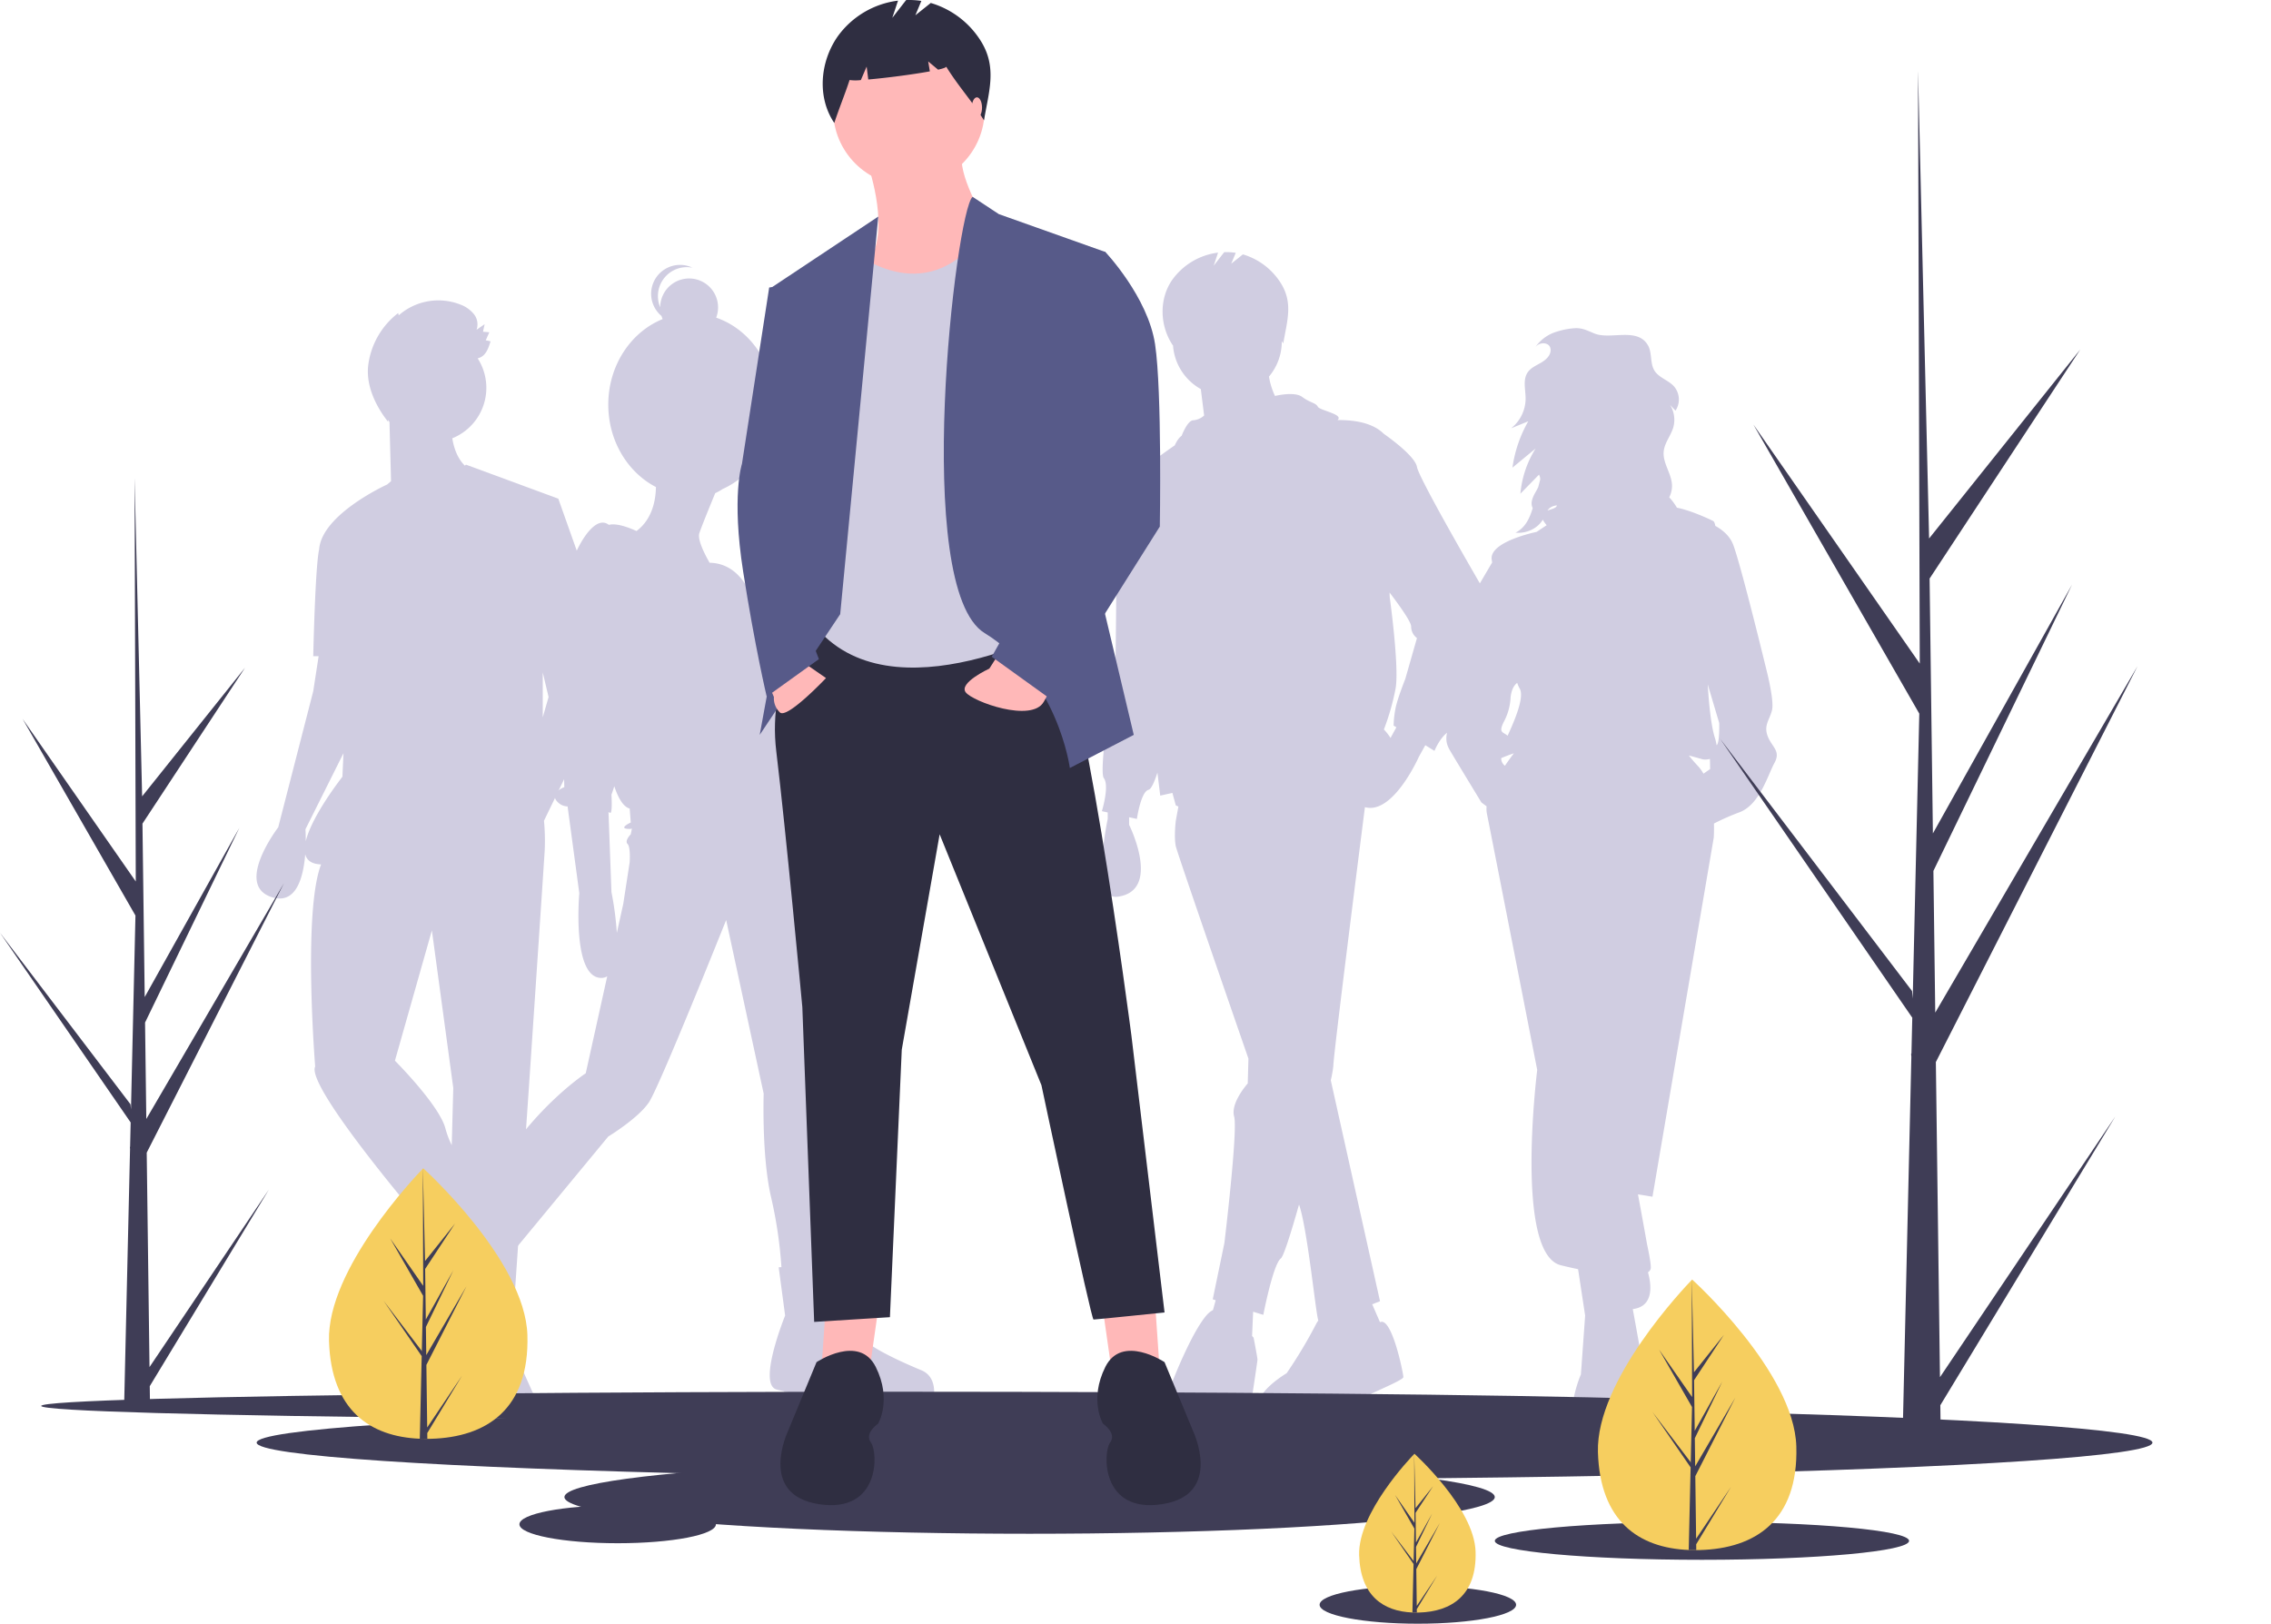 <svg id="aea587a3-a3e8-4e0f-8220-a5d1e661ad74" data-name="Layer 1" xmlns="http://www.w3.org/2000/svg" width="959.282" height="685.955" viewBox="0 0 959.282 685.955"><title>stand_out</title><path d="M867.063,418.092c-1.794-4.613.769-6.919,1.794-11.019S866.55,390.16,866.55,390.16s-10.763-44.333-14.094-53.046c-1.41-3.687-4.471-6.223-7.535-7.927-.208-1.131-.508-1.86-.922-2.068-2.968-1.485-10.363-4.71-15.291-5.601a25.003,25.003,0,0,0-3.258-4.406,10.416,10.416,0,0,0,1.161-5.394c-.314-4.835-3.975-9.167-3.499-13.989.361-3.657,3.034-6.66,4.066-10.187a11.979,11.979,0,0,0-1.362-9.447q1.137,1.21,2.274,2.419a8.498,8.498,0,0,0-.634-10.267c-2.4-2.652-6.414-3.646-8.276-6.7-1.913-3.138-.887-7.401-2.696-10.6-4.433-7.836-15.781-2.281-22.578-5.016-2.793-1.124-4.917-2.361-8.059-2.272a31.49,31.49,0,0,0-7.861,1.468,16.609,16.609,0,0,0-9.01,6.458,5.579,5.579,0,0,1,.704-.673c1.647-1.291,4.536-1.183,5.405.72a3.189,3.189,0,0,1,.254,1.52c-.143,2.294-2.147,4.008-4.139,5.156s-4.232,2.109-5.532,4.005c-2.145,3.129-.884,7.329-.883,11.122a16.124,16.124,0,0,1-6.111,12.52l7.231-2.956a54.65,54.65,0,0,0-6.678,19.583l9.777-8.077a42.992,42.992,0,0,0-6.421,19.084l7.848-8.041a3.968,3.968,0,0,1,.518,2.064l-.818,3.156a20.508,20.508,0,0,1-.96,1.832c-1.263,2.168-2.568,4.838-1.387,7.052l.006-.003c-1.243,4.183-3.119,8.368-7.291,10.402,4.628.484,9.457-1.83,11.547-5.512a10.31,10.31,0,0,0,1.228,1.86c.134.168.267.335.4.502l-1.153.769-3.09,2.06s-20.245,4.1-18.963,11.788c.053.316.116.694.187,1.117l-5.825,9.902-8.456,28.701s-4.356,9.225-3.588,13.069,0,5.381,0,12.3-3.331,9.738,0,15.376,13.325,22.038,13.325,22.038l2.195,1.646a10.256,10.256,0,0,0,.111,2.966c2.05,10.25,21.27,108.398,21.27,108.398s-9.738,77.646,9.994,82.515c2.475.611,4.905,1.165,7.266,1.658l2.984,19.612-1.794,24.857s-13.582,30.751,11.275,32.545,13.582-26.651,13.582-26.651a13.51,13.51,0,0,0,1.538-7.944c-.253-2.281-2.387-14.152-4.48-25.569,9.433-1.131,7.668-11.143,6.411-15.545a2.549,2.549,0,0,0,1.143-1.425c.284-1.022-.377-5.043-1.577-10.679-.977-5.602-2.647-14.671-3.786-20.814l6.131.998,25.882-151.705s.171-2.415.093-5.947a96.079,96.079,0,0,1,10.926-4.816c8.457-3.331,11.788-15.632,14.607-20.757S868.856,422.705,867.063,418.092Zm-91.896-96.591a5.482,5.482,0,0,1,2.835-.961c-.219,1.192-2.269,1.54-3.988,2.164A5.074,5.074,0,0,1,775.167,321.501Zm-12.914,76.347c2.076,3.411-1.683,12.654-5.07,19.989-1.941-1.673-3.967-1.145-1.593-5.894a24.108,24.108,0,0,0,2.819-9.738c0-.586.3-4.891,2.825-6.68A13.484,13.484,0,0,0,762.253,397.848Zm-7.777,29.439c1.175-.478,2.954-1.213,5.357-2.03-1.151,1.511-2.465,3.311-3.787,5.276A3.969,3.969,0,0,1,754.475,427.287Zm83.117,3.362c-1.558-1.655-2.817-3.136-3.853-4.461q2.899.763,5.903,1.642a7.025,7.025,0,0,0,2.986-.199c.089,1.772.089,4.299.089,4.299l-2.807,1.943A16.462,16.462,0,0,0,837.593,430.649Zm7.953-8.887c-.03.026-.062.056-.093.083a16.997,16.997,0,0,0-.684-2.984c-1.679-5.297-2.577-14.694-3.054-22.714l4.848,16.307S846.818,420.655,845.545,421.762Z" transform="translate(-120.359 -107.022)" fill="#d0cde1"/><path d="M746.003,354.406s-26.29-45.187-27.112-50.116S704.924,290.323,704.924,290.323c-4.491-4.491-11.86-5.912-19.615-5.838,2.92-2.416-7.507-4.04-8.318-5.664-.822-1.643-3.286-1.643-6.573-4.108-3.286-2.465-11.489-.411-11.49-.411a30.275,30.275,0,0,1-2.549-8.188,22.907,22.907,0,0,0,5.412-14.816c0-.059-.004-.117-.004-.176.209.325.418.653.628.99,1.539-9.219,4.256-16.882-.922-25.292a28.357,28.357,0,0,0-16.13-12.331l-4.932,3.945,1.917-4.602a26.104,26.104,0,0,0-4.874-.282l-4.437,5.705,1.837-5.51a28.085,28.085,0,0,0-19.375,11.525c-5.648,8.143-5.27,19.463.285,27.67.019-.057.033-.114.052-.171a22.997,22.997,0,0,0,11.754,18.622l1.395,11.162v0a7.651,7.651,0,0,1-4.574,2.018c-2.465,0-4.929,6.573-4.929,6.573s-1.397.705-2.902,4.033c-3.878,2.64-15.709,10.934-20.098,16.73-2.597,1.278-5.386,4.12-4.933,10.457.822,11.502,0,64.905,0,64.905s-7.394,45.187-4.929,48.473-.822,13.967-.822,13.967l2.465.548v2.739s-7.413,34.366,4.108,32.863c18.896-2.465,4.929-30.398,4.929-30.398v-3.195l3.286.73s1.643-11.502,4.929-12.324c1.143-.286,2.485-3.357,3.749-7.238.737,6.055,1.181,9.703,1.181,9.703l5.141-1.142,1.432,5.25a7.086,7.086,0,0,0,1.104.5l-1.104,6.072s-.822,6.573,0,10.681c.414,2.072,15.665,46.353,30.682,89.744l-.283,10.489s-7.394,8.216-5.751,13.967-4.108,53.403-4.108,53.403l-4.929,23.826,1.24.382-1.139,4.175a8.285,8.285,0,0,0-2.566,2.016c-6.573,7.394-14.788,28.755-14.788,28.755s-14.788,22.183,8.216,21.361,24.647-9.037,24.647-9.037,3.286-21.361,3.286-22.183-1.643-9.267-1.643-9.267l-.638-.704.446-10.249,4.3,1.323s4.108-21.361,7.394-23.826c1.149-.861,4.204-10.457,7.693-22.782,3.566,10.268,7.02,45.772,8.14,48.995a11.668,11.668,0,0,0-1.045,1.721,199.636,199.636,0,0,1-12.324,20.539s-26.29,15.61,0,19.718c0,0,14.788.822,22.183-4.108s27.112-12.324,27.112-13.967-4.929-25.798-9.859-23.169h0l-3.302-7.595,3.302-1.278-20.8-93.364a47.141,47.141,0,0,0,1.082-6.047c0-4.302,10.638-88.077,13.345-109.326,11.914,3.375,22.804-21.305,22.804-21.305l2.701-4.862,3.872,2.397s3.286-8.216,8.216-9.037,13.967-44.365,13.967-50.116A26.742,26.742,0,0,0,746.003,354.406ZM707.724,418.776a22.138,22.138,0,0,0-2.8-3.573,101.749,101.749,0,0,0,4.929-17.253c1.643-9.037-2.465-38.614-2.465-38.614l-.072-2.009c4.032,5.293,9.109,12.351,9.109,14.332a6.162,6.162,0,0,0,2.465,4.929l-4.929,17.253s-3.286,8.216-4.108,12.324a41.936,41.936,0,0,0-.822,7.394l1.165.721Z" transform="translate(-120.359 -107.022)" fill="#d0cde1"/><path d="M369.881,369.613l4.384-.986-18.075-50.938-39.025-14.378s-.149.166-.425.451c-3.329-3.222-4.742-7.896-5.332-11.576A22.997,22.997,0,0,0,322.13,258.413c3.216-.772,4.364-3.689,5.443-7.168a14.393,14.393,0,0,0-2.04-.444q.759-1.701,1.517-3.402-1.333-.12-2.666-.239.341-1.59.682-3.18-1.7,1.174-3.4,2.347a6.946,6.946,0,0,0-1.158-6.632,13.267,13.267,0,0,0-5.687-4.01,25.373,25.373,0,0,0-26.036,4.551l-.246-.957a33.044,33.044,0,0,0-12.621,21.871c-1.088,8.574,3.03,17.303,8.384,24.088-.045-.296-.093-.592-.143-.887q.347.478.717.938l.658,25.007-1.648,1.413c-.003.001-27.653,12.511-28.731,27.452l-.003.011c-1.66,7.274-2.481,45.066-2.481,45.066h2.275l-2.275,14.788L237.883,456.535s-18.896,24.647-2.465,29.577c10.211,3.063,13.124-8.783,13.867-18.193.592,2.332,2.361,3.909,5.851,4.226.275.025.568.046.852.069-7.769,20.078-2.495,85.375-2.495,85.375-4.108,8.216,44.365,64.905,44.365,64.905l2.919-1.557.632,1.263c-1.624.156-2.729.293-2.729.293v25.469s-7.394,25.469,2.465,30.398c2.551,1.276,5.212.348,7.755-1.724-.486,7.86-1.183,19.589-1.183,22.264,0,4.108,10.681,11.502,10.681,11.502s2.465,9.037,22.183,9.037S345.51,695.614,345.51,695.614l-10.681-23.826s-.799.391-3.218-1.578l.866-9.528,4.816.425,6.573-96.125s5.751-85.444,6.573-98.589a91.485,91.485,0,0,0-.297-12.638L374.265,403.954Zm-17.799,31.877-2.465,8.589V391.083ZM249.514,462.416c.02-3.011-.129-5.06-.129-5.06l16.062-32.124-.452,9.941S252.132,451.446,249.514,462.416ZM287.178,555.124l15.61-55.046,9.037,66.548-.648,24.193a38.572,38.572,0,0,1-2.638-6.94C306.074,574.021,287.178,555.124,287.178,555.124Z" transform="translate(-120.359 -107.022)" fill="#d0cde1"/><path d="M509.508,685.884c-7.698-3.17-22.641-9.962-24.452-13.585-1.811-3.622-10.867-31.697-10.867-31.697l-2.332.17c-.301-12.754-1.585-62.183-3.554-68.092,0,0,9.509-78.337-9.509-109.582l-3.427-13.844c1.125-5.55.98-18.4.257-20.57-.906-2.717,10.415-11.32,7.245-16.754s-11.773-23.999-11.773-23.999.906-11.773-11.321-22.641c0,0-3.573-20.227-19.673-20.528-2.176-3.798-5.223-9.838-4.327-12.527.96-2.879,4.63-11.856,6.702-16.88a21.695,21.695,0,0,0,3.161-1.759c12.804-5.737,21.831-19.528,21.831-35.639,0-17.246-10.34-31.842-24.59-36.736a12.22,12.22,0,1,0-23.646-4.385,12.21,12.21,0,0,1,11.266-16.956,12.272,12.272,0,0,1,2.364.233,12.215,12.215,0,0,0-13.087,20.397,12.116,12.116,0,0,0,.499,1.314c-13.408,5.411-22.973,19.546-22.973,36.133,0,15.386,8.232,28.658,20.125,34.819-.063,5.005-1.305,13.443-8.207,18.585-3.566-1.629-8.514-3.417-11.689-2.606-1.642-1.28-4.119-1.702-7.491,1.669-6.792,6.792-12.679,24.452-12.679,35.32s1.359,73.809,1.359,73.809-7.245,2.717-2.264,6.792a5.873,5.873,0,0,0,3.658,1.359l4.945,36.677s-3.17,35.32,9.056,35.772a4.837,4.837,0,0,0,2.737-.672l-9.076,40.972s-20.829,13.585-37.131,40.301c-8.396,13.761-12.582,22.226-14.673,27.209l-2.987-1.852-10.415,19.924s-23.094,14.037-18.113,24.452,9.509,13.132,9.509,13.132l3.17-1.358,5.886,10.868s15.396,22.188,40.301,10.868a9.101,9.101,0,0,0,0-10.868c-4.075-5.887-14.49-18.566-14.49-18.566l6.792-34.414-1.405-.871,43.065-52.108s12.679-7.698,17.207-14.49,32.603-76.979,32.603-76.979l15.848,73.356s-.906,26.716,3.17,43.923a186.431,186.431,0,0,1,4.332,29.349l-1.162.085,2.717,20.377s-11.773,28.98-3.623,31.244a119.407,119.407,0,0,0,17.66,3.17l.906-3.17s34.867,19.018,47.546,4.981C514.489,699.015,517.206,689.053,509.508,685.884ZM385.436,463.551c1.359,1.358.906,7.698.906,7.698l-2.717,17.66-2.713,12.249a131.573,131.573,0,0,0-2.268-17.23l-1.253-33.843a2.615,2.615,0,0,0,.801.334c.906,0,.453-7.698.453-7.698s.529-1.375,1.188-3.544c1.76,5.27,3.91,8.709,6.51,9.431l.453,5.887s-5.887,2.717-.453,2.717a4.277,4.277,0,0,0,.933-.139l-.48,2.403S384.078,462.192,385.436,463.551Z" transform="translate(-120.359 -107.022)" fill="#d0cde1"/><ellipse cx="381.409" cy="593.955" rx="364" ry="6" fill="#3f3d56"/><ellipse cx="508.807" cy="609.455" rx="400.398" ry="15.5" fill="#3f3d56"/><ellipse cx="434.909" cy="632.455" rx="196.5" ry="15.5" fill="#3f3d56"/><ellipse cx="718.909" cy="650.955" rx="87.5" ry="8" fill="#3f3d56"/><ellipse cx="598.909" cy="677.955" rx="41.5" ry="8" fill="#3f3d56"/><ellipse cx="260.909" cy="643.955" rx="41.5" ry="8" fill="#3f3d56"/><polygon points="465.909 553.455 469.909 581.455 489.909 579.455 487.909 550.455 465.909 553.455" fill="#ffb8b8"/><polygon points="370.909 553.455 366.909 581.455 346.909 579.455 348.909 550.455 370.909 553.455" fill="#ffb8b8"/><path d="M462.268,370.478s-18,21-14,54,11,108,11,108l5,133,32-2,5-113,16-91,43,106s21,99,22,99,30-3,30-3l-14-117s-22-170-35-173S462.268,370.478,462.268,370.478Z" transform="translate(-120.359 -107.022)" fill="#2f2e41"/><path d="M612.268,682.478s-18-12-25,2-1,24-1,24,6,4,3,8-4,30,22,26,13-31,13-31Z" transform="translate(-120.359 -107.022)" fill="#2f2e41"/><path d="M465.268,682.478s18-12,25,2,1,24,1,24-6,4-3,8,4,30-22,26-13-31-13-31Z" transform="translate(-120.359 -107.022)" fill="#2f2e41"/><path d="M486.768,175.978s9,25,2,39,11,30,11,30,47-24,41-36-16-28-14-38Z" transform="translate(-120.359 -107.022)" fill="#ffb8b8"/><circle cx="383.909" cy="46.455" r="32" fill="#ffb8b8"/><path d="M481.268,213.478s32.108,26.718,56.054-11.141l24.946,14.141,13,152s-73,42-108,6l5-141Z" transform="translate(-120.359 -107.022)" fill="#d0cde1"/><polygon points="370.992 91.488 325.909 121.455 341.909 195.455 320.909 310.455 354.909 259.455 370.992 91.488" fill="#575a89"/><path d="M531.195,190.169l11.073,7.308,45,16-7,124,19,80-27,14s-5-38-36-57S524.122,195.861,531.195,190.169Z" transform="translate(-120.359 -107.022)" fill="#575a89"/><path d="M456.268,384.478l13,9s-16.5,17.5-19.5,14.5a8.2,8.2,0,0,1-2.5-6.5l-3-7Z" transform="translate(-120.359 -107.022)" fill="#ffb8b8"/><path d="M542.688,382.532l-4.42,6.945s-13,6-10,10,28,13,33,4l5-9Z" transform="translate(-120.359 -107.022)" fill="#ffb8b8"/><path d="M452.268,227.478l-7,1-11.5,74.5s-4.5,13.5.5,45.5,9.951,52.838,9.951,52.838l22.049-15.838-10-26,13-95Z" transform="translate(-120.359 -107.022)" fill="#575a89"/><path d="M571.268,211.478l16,2s18,19,21,39,2,77,2,77l-46,73-25-18,35-62-17-74Z" transform="translate(-120.359 -107.022)" fill="#575a89"/><path d="M534.783,124.535a37.384,37.384,0,0,0-21.265-16.257l-6.502,5.201,2.528-6.067a34.414,34.414,0,0,0-6.426-.371l-5.85,7.521,2.421-7.264a37.026,37.026,0,0,0-25.543,15.193c-7.445,10.736-8.702,25.665-1.379,36.485,2.01-6.178,4.45-11.974,6.46-18.152a18.285,18.285,0,0,0,4.763.023l2.446-5.707.683,5.465c7.58-.66,18.824-2.11,26.011-3.439l-.699-4.193,4.181,3.484c2.202-.507,3.509-.967,3.401-1.318,5.345,8.616,10.641,14.12,15.985,22.736C538.028,145.725,541.609,135.622,534.783,124.535Z" transform="translate(-120.359 -107.022)" fill="#2f2e41"/><ellipse cx="412.652" cy="45.45" rx="2.166" ry="4.332" fill="#ffb8b8"/><path d="M879.136,718.058c.922,31.558-17.518,43.124-40.658,43.799q-.806.024-1.605.029-1.61.012-3.188-.054c-20.929-.869-37.495-11.978-38.352-41.327-.887-30.373,36.812-69.836,39.64-72.755l.005-.003c.107-.111.162-.167.162-.167S878.214,686.502,879.136,718.058Z" transform="translate(-120.359 -107.022)" fill="#f6ce5f"/><path d="M836.811,757.075l14.7-21.86-14.67,24.212.031,2.46q-1.61.012-3.188-.054l.729-31.619-.02-.244.027-.047.07-2.988L818.391,703.562l16.079,21.136.057.632.551-23.89-13.904-24.232,13.944,20.035-.146-49.493 0-.165.005.162.923,39.007L848.573,670.91l-12.631,19.205.277,21.369,11.661-20.855-11.618,23.997.154,11.882,16.958-29.051-16.907,33.196Z" transform="translate(-120.359 -107.022)" fill="#3f3d56"/><path d="M343.136,671.058c.922,31.558-17.518,43.124-40.658,43.799q-.806.024-1.605.029-1.61.012-3.188-.054c-20.929-.869-37.495-11.978-38.352-41.327-.887-30.373,36.812-69.836,39.64-72.755l.005-.003c.107-.111.162-.167.162-.167S342.214,639.502,343.136,671.058Z" transform="translate(-120.359 -107.022)" fill="#f6ce5f"/><path d="M300.811,710.075l14.7-21.86-14.67,24.212.031,2.46q-1.61.012-3.188-.054l.729-31.619-.02-.244.027-.047.07-2.988L282.392,656.562l16.079,21.136.057.632.551-23.89-13.904-24.232,13.944,20.035-.146-49.493 0-.165.005.162.923,39.007L312.573,623.91l-12.631,19.205.277,21.369,11.661-20.855-11.618,23.997.154,11.882,16.958-29.051-16.907,33.196Z" transform="translate(-120.359 -107.022)" fill="#3f3d56"/><path d="M743.654,762.549c.541,18.524-10.282,25.313-23.866,25.709q-.473.014-.942.017-.945.007-1.871-.031c-12.285-.51-22.008-7.031-22.512-24.258-.521-17.828,21.608-40.992,23.268-42.706l.003-.002c.063-.065.095-.098.095-.098S743.113,744.026,743.654,762.549Z" transform="translate(-120.359 -107.022)" fill="#f6ce5f"/><path d="M718.81,785.451l8.628-12.831-8.611,14.212.018,1.444q-.945.007-1.871-.031l.428-18.56-.012-.143.016-.028.041-1.754-9.449-13.719,9.438,12.406.034.371.323-14.023-8.162-14.224,8.185,11.76-.085-29.051 0-.097.003.095.542,22.896,7.438-9.3-7.414,11.273.162,12.543,6.845-12.241-6.82,14.085.09,6.974,9.954-17.052L718.608,769.941Z" transform="translate(-120.359 -107.022)" fill="#3f3d56"/><path d="M1079.553,158.209c.029-.091.059-.184.088-.275-.012.04-.028.079-.04.119Z" transform="translate(-120.359 -107.022)" fill="#2f2e41"/><path d="M939.811,688.831l74.068-110.146-73.916,121.996.155,12.394q-8.111.062-16.064-.27l3.674-159.32-.101-1.229.136-.237.352-15.055L847,419.196,928.017,525.696l.287,3.182,2.775-120.372L861.019,286.408l70.259,100.951-.733-249.38.002-.83.024.816,4.651,196.545L999.073,254.674l-63.642,96.769,1.394,107.67,58.756-105.082L937.04,474.942l.776,59.87,85.447-146.378L938.076,555.698Z" transform="translate(-120.359 -107.022)" fill="#3f3d56"/><path d="M183.514,684.561l50.401-74.951-50.298,83.015.105,8.434q-5.519.042-10.931-.184L175.291,592.462l-.068-.836.092-.162.239-10.244-55.195-80.137,55.13,72.47.196,2.165,1.888-81.91-47.674-83.084,47.809,68.694-.499-169.696.001-.565.016.555,3.165,133.743,43.449-54.327-43.307,65.848.948,73.266,39.982-71.505-39.835,82.277.528,40.74,58.144-99.606L182.333,593.968Z" transform="translate(-120.359 -107.022)" fill="#3f3d56"/></svg>